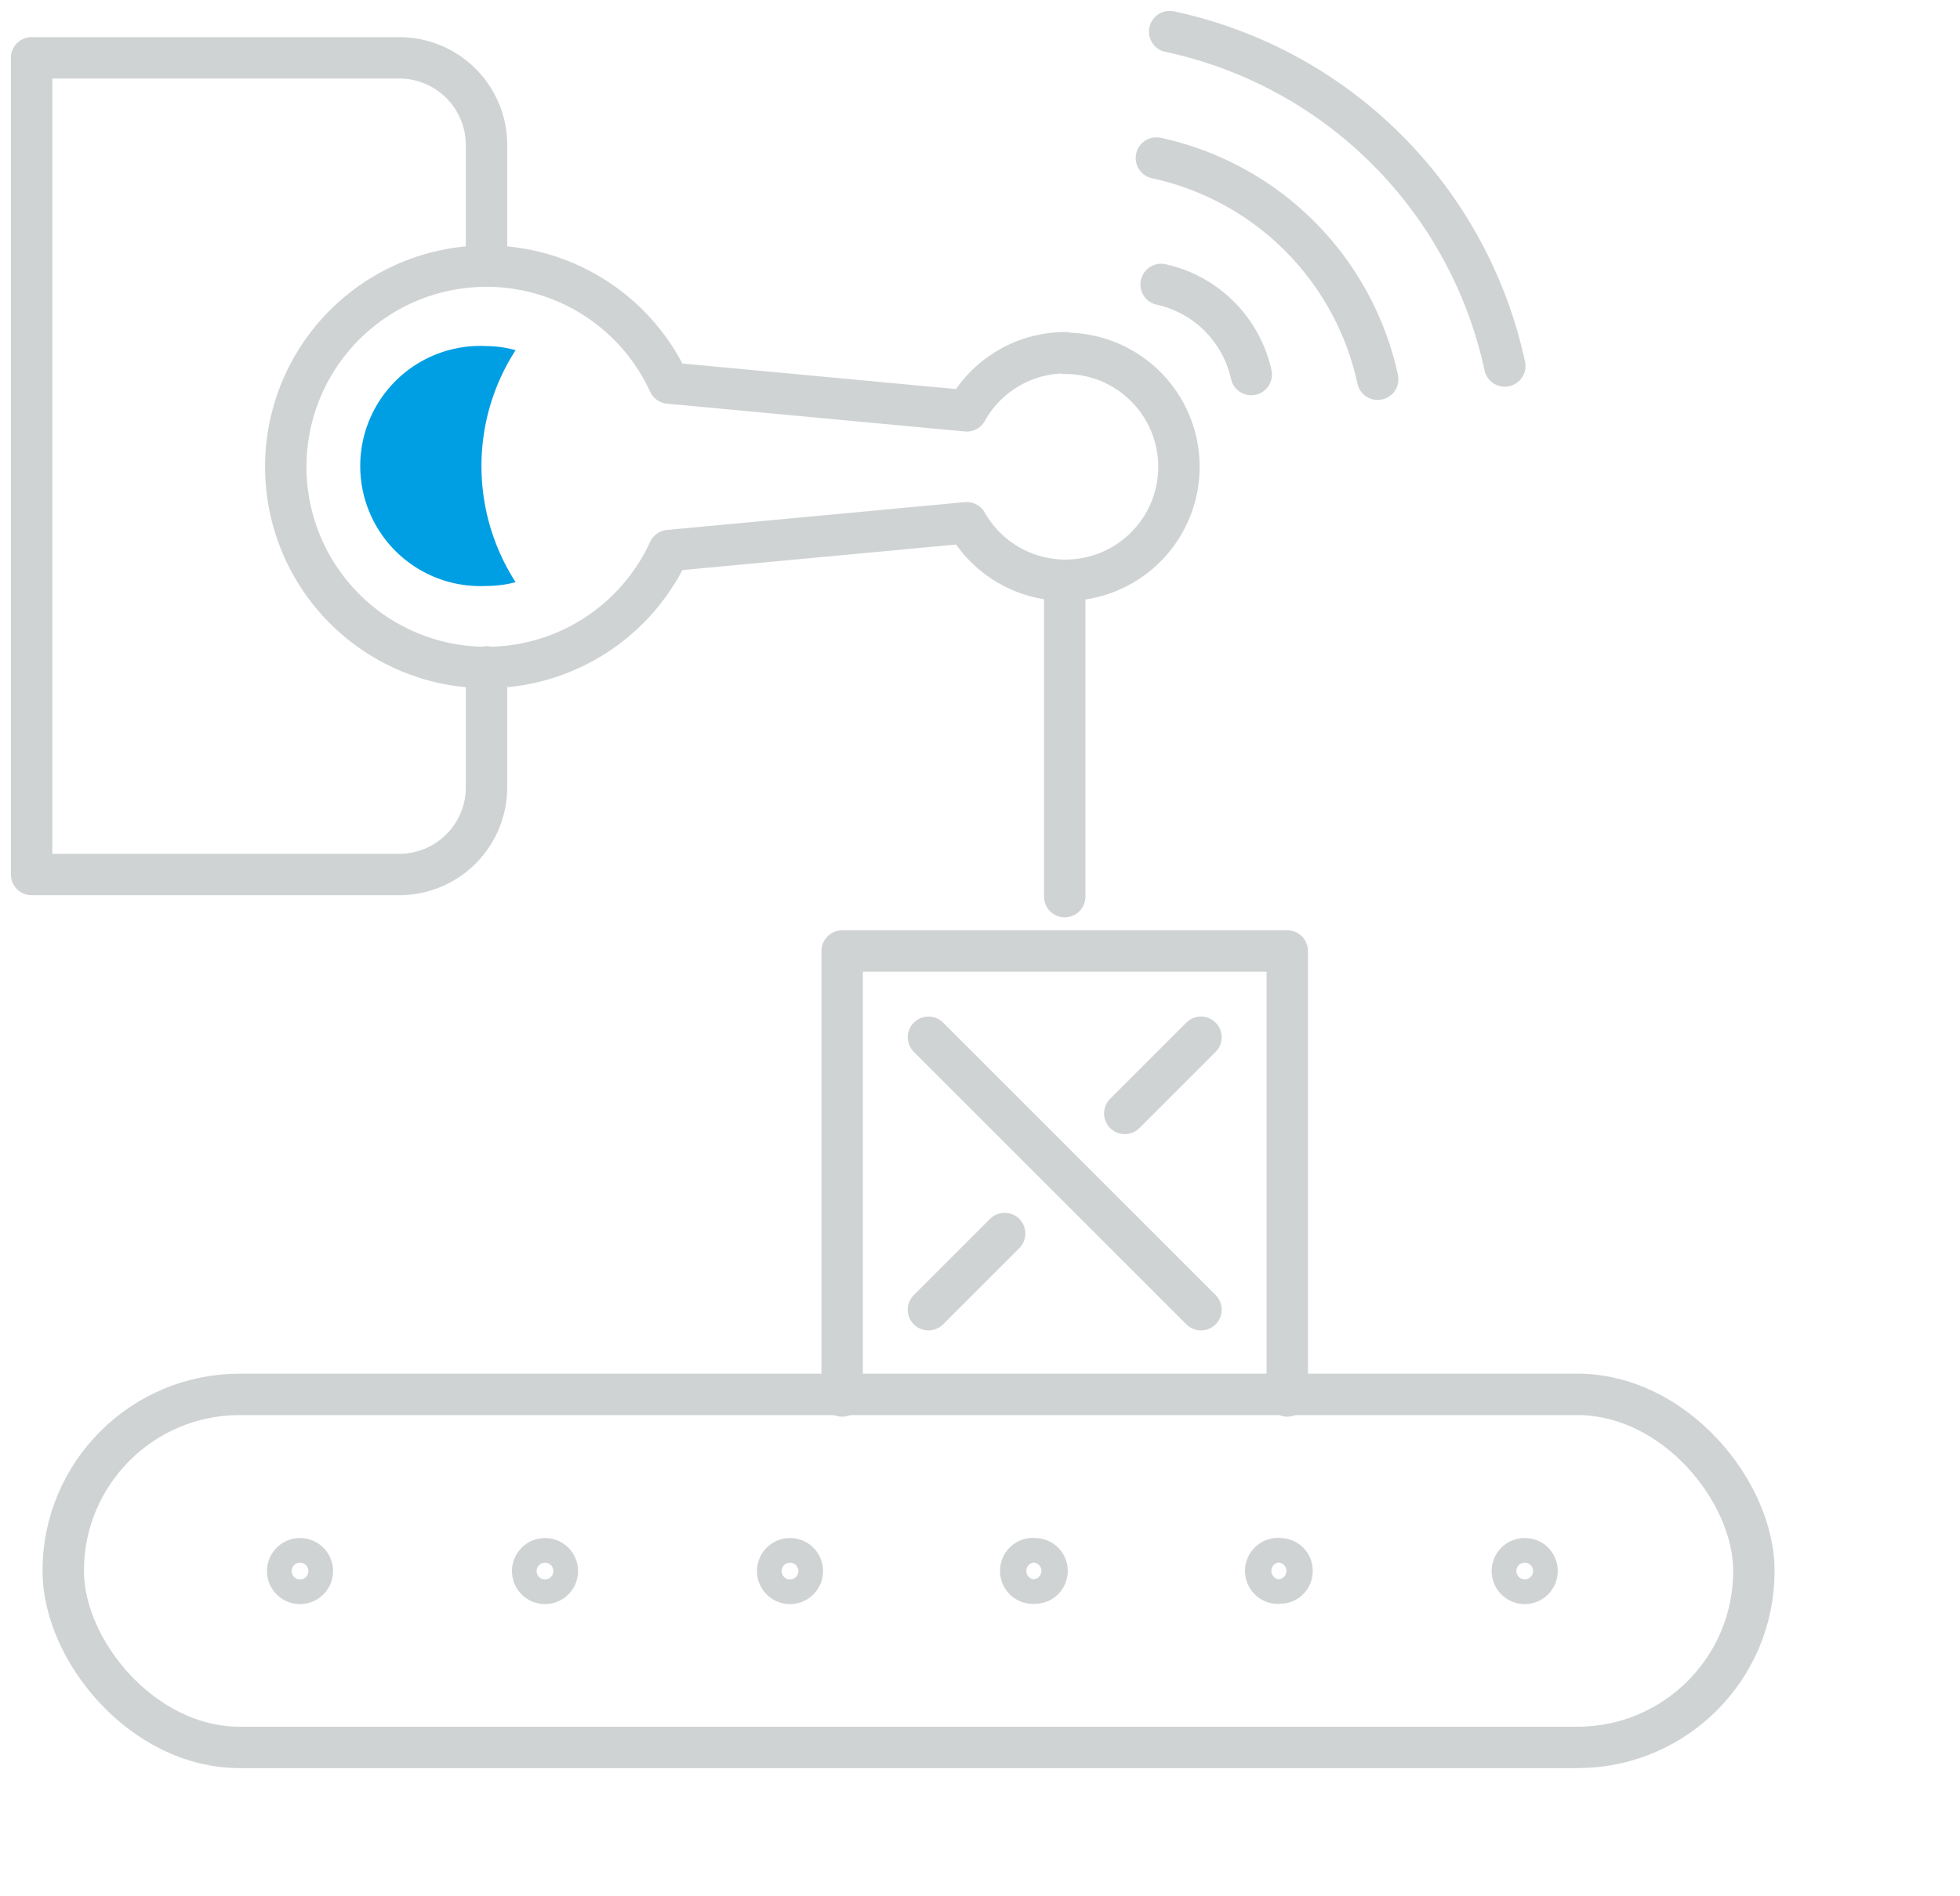 <svg id="Ebene_1" data-name="Ebene 1" xmlns="http://www.w3.org/2000/svg" viewBox="0 0 62 60"><defs><style>.cls-1{fill:none;stroke:#d0d3d4;stroke-linecap:round;stroke-linejoin:round;stroke-width:1.31px;}.cls-2{fill:#009fe3;}</style></defs><path class="cls-1" d="M36.58,5a9.14,9.14,0,0,1,7,7"/><path class="cls-1" d="M37,1A13.79,13.79,0,0,1,47.6,11.58"/><path class="cls-1" d="M36.73,9a3.75,3.75,0,0,1,2.85,2.85"/><line class="cls-1" x1="33.68" y1="18.64" x2="33.68" y2="28.37"/><path class="cls-1" d="M33.7,11.16A3.58,3.58,0,0,0,30.58,13l-9.42-.88a6.35,6.35,0,1,0,0,5.3l9.42-.88a3.59,3.59,0,1,0,3.12-5.36Z"/><path class="cls-1" d="M15.39,21.1v3.81a2.76,2.76,0,0,1-2.76,2.76H1V1.83H12.63a2.76,2.76,0,0,1,2.76,2.76v3.8"/><rect class="cls-1" x="2" y="44.12" width="53.48" height="11.17" rx="5.58"/><path class="cls-1" d="M48.62,49.7a.39.39,0,1,1-.38-.38A.38.38,0,0,1,48.62,49.7Z"/><path class="cls-1" d="M40.87,49.7a.38.38,0,0,1-.38.39.39.39,0,1,1,0-.77A.38.38,0,0,1,40.87,49.7Z"/><path class="cls-1" d="M33.12,49.7a.38.38,0,0,1-.38.39.39.39,0,1,1,0-.77A.38.38,0,0,1,33.12,49.7Z"/><path class="cls-1" d="M25.38,49.7a.39.39,0,1,1-.39-.38A.39.39,0,0,1,25.38,49.7Z"/><path class="cls-1" d="M17.63,49.7a.39.39,0,1,1-.39-.38A.39.39,0,0,1,17.63,49.7Z"/><path class="cls-1" d="M9.88,49.7a.39.39,0,1,1-.39-.38A.39.39,0,0,1,9.88,49.7Z"/><line class="cls-1" x1="29.37" y1="32.82" x2="37.99" y2="41.44"/><line class="cls-1" x1="31.78" y1="39.03" x2="29.37" y2="41.44"/><line class="cls-1" x1="37.99" y1="32.82" x2="35.58" y2="35.23"/><polyline class="cls-1" points="26.64 44.17 26.64 30.09 40.72 30.09 40.72 44.17"/><path class="cls-2" d="M15.23,14.75a6.75,6.75,0,0,1,1.08-3.67,3.58,3.58,0,0,0-.92-.13,3.8,3.8,0,1,0,0,7.59,3.57,3.57,0,0,0,.92-.12A6.78,6.78,0,0,1,15.23,14.75Z"/></svg>